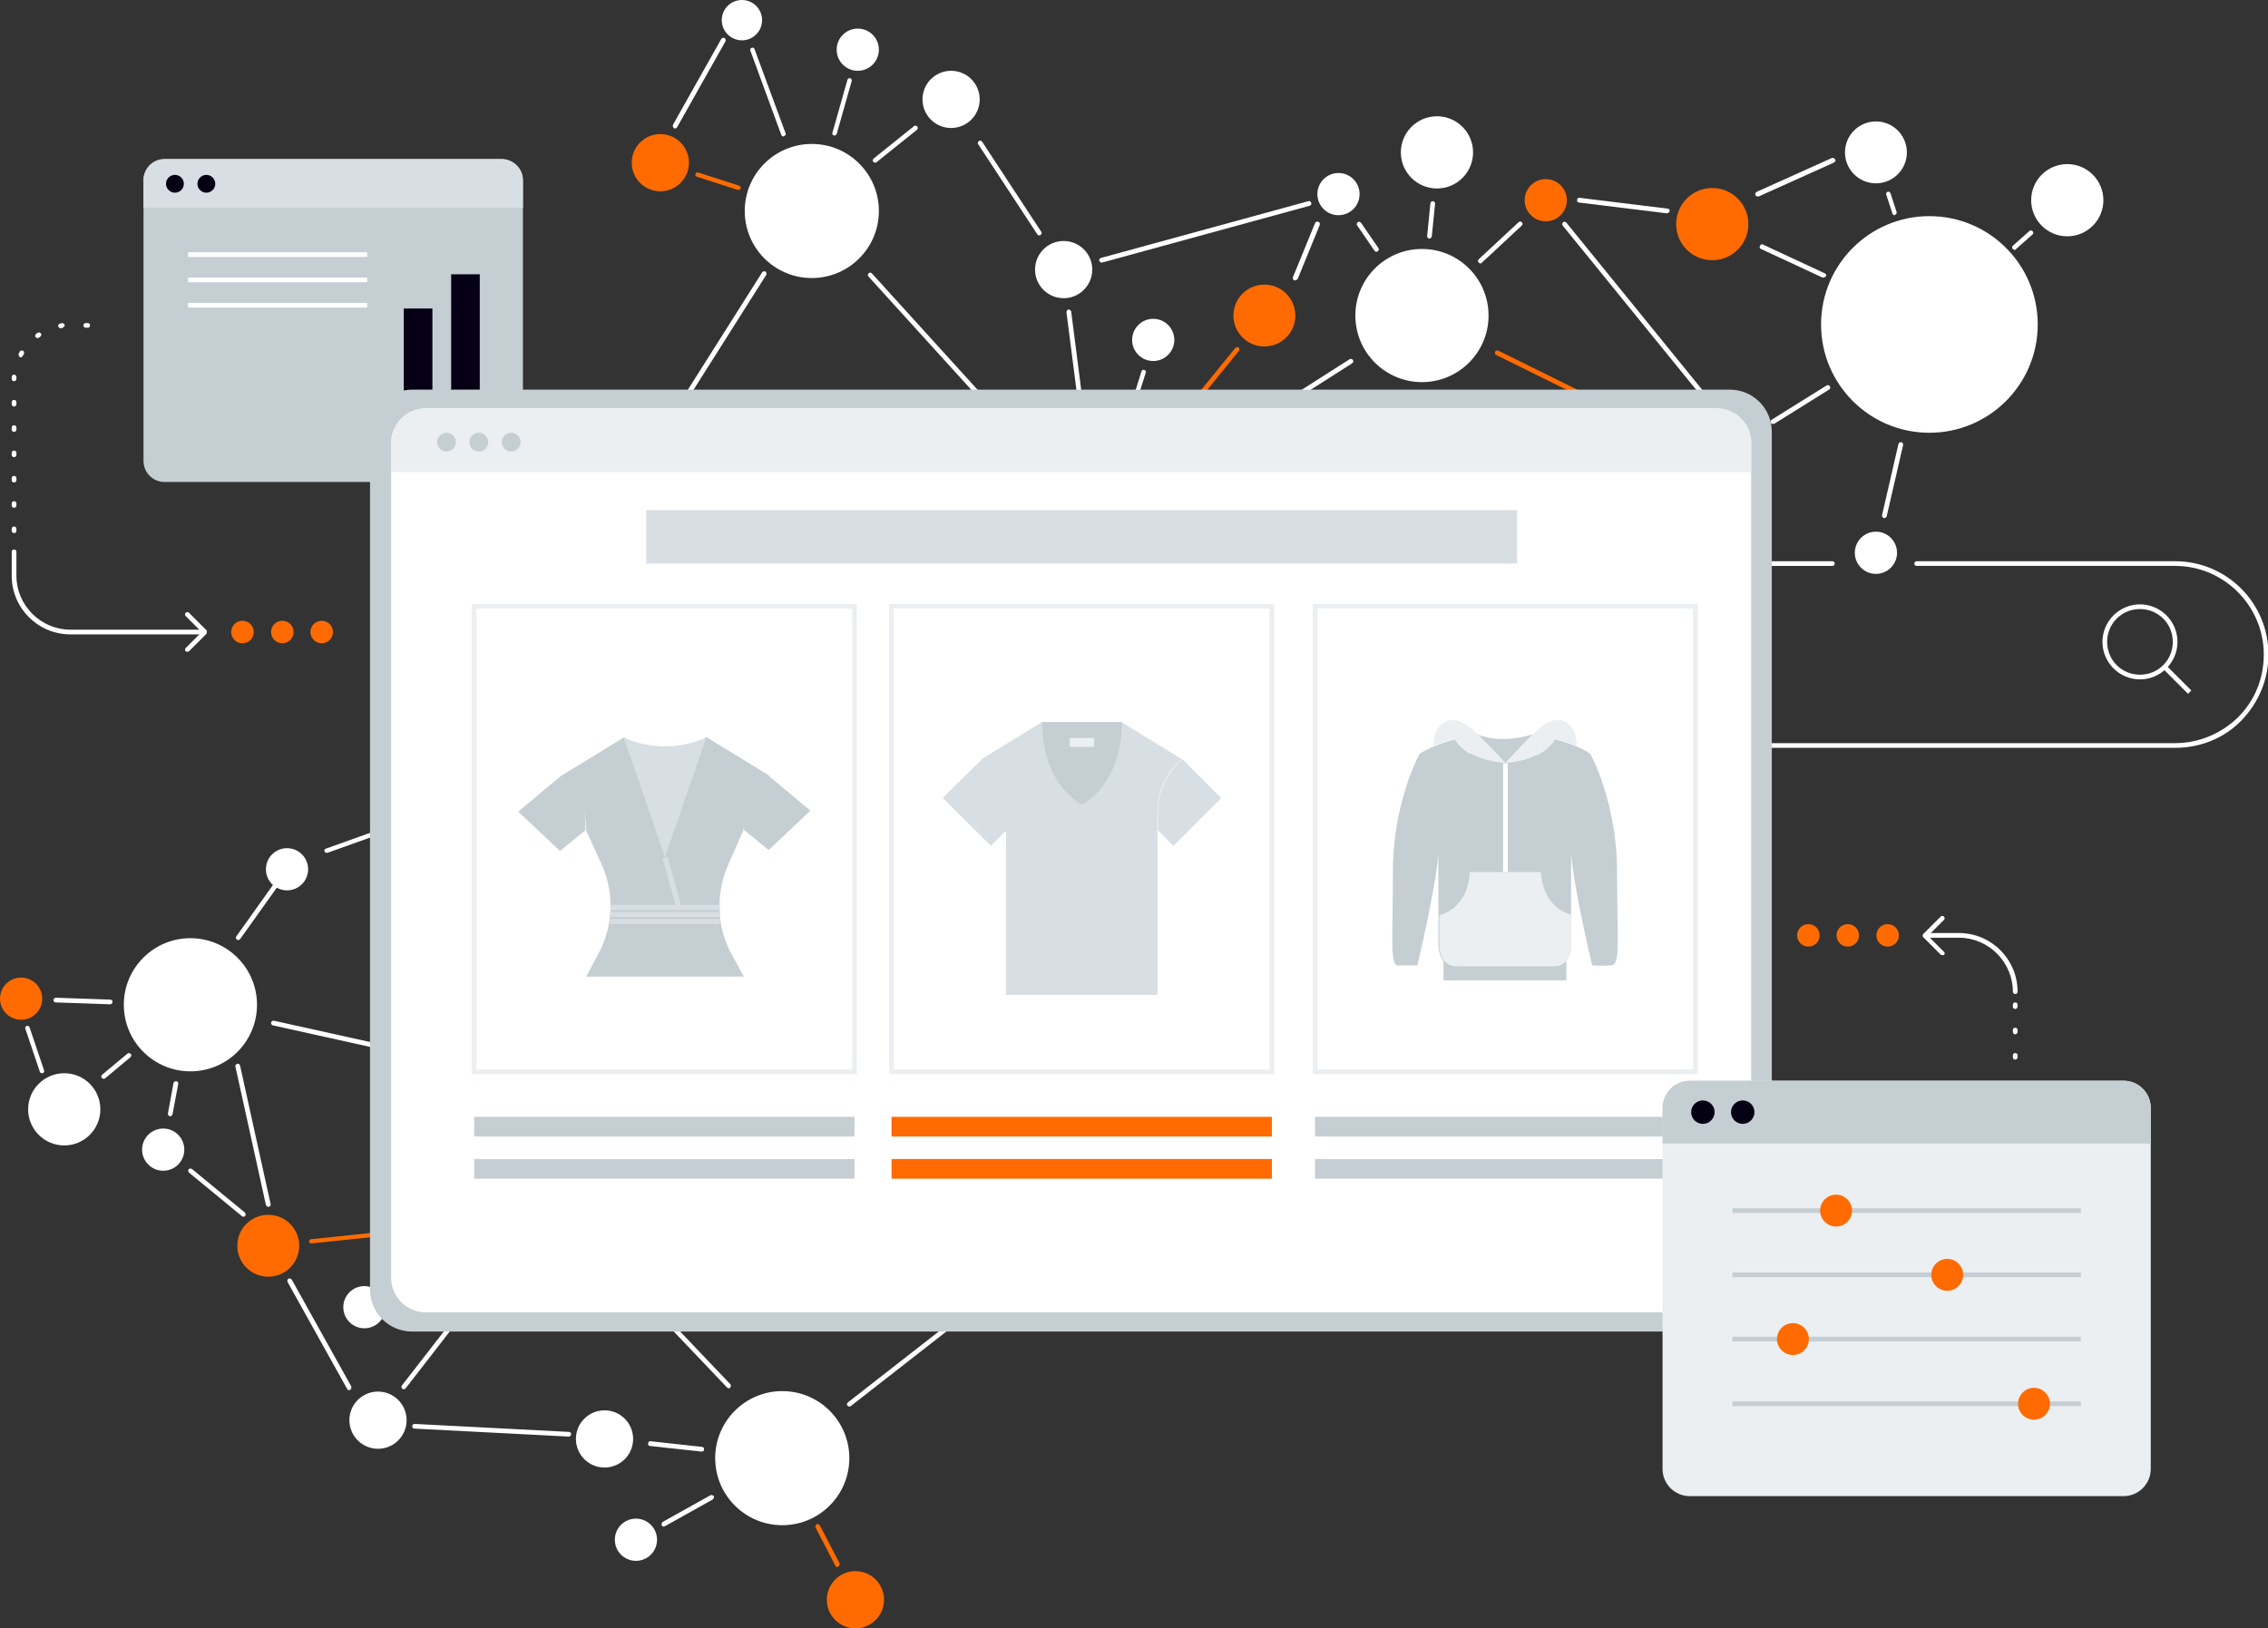 <?xml version="1.0" encoding="UTF-8"?> <!-- Generator: Adobe Illustrator 25.2.0, SVG Export Plug-In . SVG Version: 6.00 Build 0) --> <svg xmlns="http://www.w3.org/2000/svg" xmlns:xlink="http://www.w3.org/1999/xlink" version="1.1" id="Ebene_1" x="0px" y="0px" viewBox="0 0 483.6 347.3" style="enable-background:new 0 0 483.6 347.3;" xml:space="preserve"><rect x="0" y="0" width="483.6" height="347.3" fill="#333333" stroke="none"/> <style type="text/css"> .st0{fill:#C5CED3;} .st1{fill:#D8DFE4;} .st2{fill:#FFFFFF;} .st3{fill:#050014;} .st4{fill:#FF6B00;} .st5{fill:#EBEFF2;} </style> <g> <path class="st0" d="M35.1,34H107c2.5,0,4.5,2,4.5,4.5v59.8c0,2.5-2,4.5-4.5,4.5H35.1c-2.5,0-4.5-2-4.5-4.5V38.4 C30.6,36,32.7,34,35.1,34z"></path> </g> <g> <path class="st1" d="M99.3,44.3h12.2v-5.9c0-2.4-2-4.4-4.4-4.5H35.1c-2.5,0-4.5,2-4.5,4.5v5.9h60.7"></path> </g> <g> <rect x="40.1" y="53.8" class="st2" width="38.2" height="1"></rect> </g> <g> <rect x="40.1" y="59.2" class="st2" width="38.2" height="1"></rect> </g> <g> <rect x="40.1" y="64.6" class="st2" width="38.2" height="1"></rect> </g> <g> <circle class="st3" cx="44" cy="39.2" r="1.9"></circle> </g> <g> <circle class="st3" cx="37.3" cy="39.2" r="1.9"></circle> </g> <g> <rect x="96.2" y="58.5" class="st3" width="6.1" height="27.9"></rect> </g> <g> <rect x="86.1" y="65.8" class="st3" width="6.1" height="20.6"></rect> </g> <g> <path class="st2" d="M463.8,159.5H327c-11,0-19.9-8.9-19.9-19.9c0-5.3,2.1-10.3,5.8-14.1c3.8-3.8,8.7-5.8,14.1-5.8h63.7 c0.3,0,0.5,0.2,0.5,0.5s-0.2,0.5-0.5,0.5H327c-5.1,0-9.8,2-13.4,5.5c-3.6,3.6-5.5,8.3-5.5,13.4c0,10.4,8.5,18.9,18.9,18.9h136.8 c5,0,9.8-2,13.4-5.5c3.6-3.6,5.5-8.3,5.5-13.4c0-10.4-8.5-18.9-18.9-18.9h-55.1c-0.3,0-0.5-0.2-0.5-0.5s0.2-0.5,0.5-0.5h55.1 c11,0,19.9,8.9,19.9,19.9c0,5.3-2.1,10.3-5.8,14.1S469.1,159.5,463.8,159.5z"></path> </g> <g> <path class="st2" d="M456.3,144.9c-4.4,0-8-3.6-8-8c0-4.4,3.6-8,8-8s8,3.6,8,8C464.3,141.3,460.7,144.9,456.3,144.9z M456.3,129.9 c-3.9,0-7,3.1-7,7s3.1,7,7,7c3.9,0,7-3.1,7-7S460.2,129.9,456.3,129.9z"></path> </g> <g> <rect x="463.8" y="141.1" transform="matrix(0.707 -0.707 0.707 0.707 33.507 370.748)" class="st2" width="1" height="7.6"></rect> </g> <g> <path class="st2" d="M241.7,86.5c0,0-0.1,0-0.1,0c-0.3-0.1-0.4-0.4-0.3-0.6l2.1-6.7c0.1-0.3,0.4-0.4,0.6-0.3 c0.3,0.1,0.4,0.4,0.3,0.6l-2.1,6.7C242.1,86.4,241.9,86.5,241.7,86.5z"></path> </g> <g> <path class="st4" d="M250.4,91.5c-0.1,0-0.2,0-0.3-0.1c-0.2-0.2-0.2-0.5-0.1-0.7l13.4-16.5c0.2-0.2,0.5-0.2,0.7-0.1 c0.2,0.2,0.2,0.5,0.1,0.7l-13.4,16.5C250.7,91.5,250.6,91.5,250.4,91.5z"></path> </g> <g> <path class="st2" d="M293.5,53.7c-0.2,0-0.3-0.1-0.4-0.2l-3.7-5.4c-0.2-0.2-0.1-0.5,0.1-0.7c0.2-0.2,0.5-0.1,0.7,0.1l3.7,5.4 c0.2,0.2,0.1,0.5-0.1,0.7C293.7,53.6,293.6,53.7,293.5,53.7z"></path> </g> <g> <path class="st2" d="M276.2,59.8c-0.1,0-0.1,0-0.2,0c-0.3-0.1-0.4-0.4-0.3-0.7l4.7-11.5c0.1-0.3,0.4-0.4,0.7-0.3 c0.3,0.1,0.4,0.4,0.3,0.7l-4.7,11.5C276.5,59.7,276.3,59.8,276.2,59.8z"></path> </g> <g> <path class="st2" d="M304.8,50.9C304.7,50.9,304.7,50.9,304.8,50.9c-0.3,0-0.5-0.3-0.5-0.5l0.7-7c0-0.3,0.3-0.5,0.5-0.5 c0.3,0,0.5,0.3,0.5,0.5l-0.7,7C305.2,50.7,305,50.9,304.8,50.9z"></path> </g> <g> <path class="st2" d="M315.7,56.2c-0.1,0-0.3-0.1-0.4-0.2c-0.2-0.2-0.2-0.5,0-0.7l8.5-7.9c0.2-0.2,0.5-0.2,0.7,0 c0.2,0.2,0.2,0.5,0,0.7l-8.5,7.9C315.9,56.1,315.8,56.2,315.7,56.2z"></path> </g> <g> <path class="st2" d="M372.2,95.8c-0.1,0-0.3-0.1-0.4-0.2l-38.6-47.5c-0.2-0.2-0.1-0.5,0.1-0.7c0.2-0.2,0.5-0.1,0.7,0.1L372.6,95 c0.2,0.2,0.1,0.5-0.1,0.7C372.4,95.8,372.3,95.8,372.2,95.8z"></path> </g> <g> <path class="st2" d="M309,102.8c-0.2,0-0.5-0.2-0.5-0.4l-3-17.7c0-0.3,0.1-0.5,0.4-0.6c0.3,0,0.5,0.1,0.6,0.4l3,17.7 C309.6,102.5,309.4,102.8,309,102.8C309.1,102.8,309.1,102.8,309,102.8z"></path> </g> <g> <path class="st2" d="M230.4,86.5c-0.2,0-0.5-0.2-0.5-0.4l-2.5-19.5c0-0.3,0.2-0.5,0.4-0.6c0.3,0,0.5,0.2,0.6,0.4l2.5,19.5 C230.9,86.2,230.7,86.5,230.4,86.5C230.4,86.5,230.4,86.5,230.4,86.5z"></path> </g> <g> <path class="st2" d="M177.9,28.9c0,0-0.1,0-0.1,0c-0.3-0.1-0.4-0.4-0.3-0.6l3.2-11.3c0.1-0.3,0.4-0.4,0.6-0.3 c0.3,0.1,0.4,0.4,0.3,0.6l-3.2,11.3C178.3,28.8,178.1,28.9,177.9,28.9z"></path> </g> <g> <path class="st2" d="M167.1,29.1c-0.2,0-0.4-0.1-0.5-0.3L160,10.8c-0.1-0.3,0-0.5,0.3-0.6c0.3-0.1,0.5,0,0.6,0.3l6.6,17.9 c0.1,0.3,0,0.5-0.3,0.6C167.2,29.1,167.1,29.1,167.1,29.1z"></path> </g> <g> <path class="st2" d="M143.9,27.4c-0.1,0-0.2,0-0.2-0.1c-0.2-0.1-0.3-0.4-0.2-0.7l10.3-18.3c0.1-0.2,0.4-0.3,0.7-0.2 c0.2,0.1,0.3,0.4,0.2,0.7l-10.3,18.3C144.3,27.3,144.1,27.4,143.9,27.4z"></path> </g> <g> <path class="st2" d="M186.6,34.7c-0.1,0-0.3-0.1-0.4-0.2c-0.2-0.2-0.1-0.5,0.1-0.7l8.6-6.9c0.2-0.2,0.5-0.1,0.7,0.1 c0.2,0.2,0.1,0.5-0.1,0.7l-8.6,6.9C186.8,34.7,186.7,34.7,186.6,34.7z"></path> </g> <g> <path class="st4" d="M157.5,40.5c0,0-0.1,0-0.2,0l-8.7-2.8c-0.3-0.1-0.4-0.4-0.3-0.6c0.1-0.3,0.4-0.4,0.6-0.3l8.7,2.8 c0.3,0.1,0.4,0.4,0.3,0.6C157.9,40.4,157.7,40.5,157.5,40.5z"></path> </g> <g> <path class="st2" d="M216.1,92.8c-0.1,0-0.3-0.1-0.4-0.2l-30.5-33.6c-0.2-0.2-0.2-0.5,0-0.7c0.2-0.2,0.5-0.2,0.7,0L216.5,92 c0.2,0.2,0.2,0.5,0,0.7C216.3,92.8,216.2,92.8,216.1,92.8z"></path> </g> <g> <path class="st2" d="M140.8,94c-0.1,0-0.2,0-0.3-0.1c-0.2-0.1-0.3-0.5-0.2-0.7l22.2-35.1c0.1-0.2,0.5-0.3,0.7-0.2 c0.2,0.1,0.3,0.5,0.2,0.7l-22.2,35.1C141.1,93.9,140.9,94,140.8,94z"></path> </g> <g> <path class="st2" d="M256.8,97.4c-0.2,0-0.3-0.1-0.4-0.2c-0.1-0.2-0.1-0.5,0.2-0.7l31.2-19.9c0.2-0.1,0.5-0.1,0.7,0.2 c0.1,0.2,0.1,0.5-0.2,0.7l-31.2,19.9C257,97.4,256.9,97.4,256.8,97.4z"></path> </g> <g> <path class="st2" d="M337.9,109.5c-0.2,0-0.4-0.1-0.5-0.3c-0.1-0.3,0-0.5,0.3-0.7l27.1-11c0.3-0.1,0.5,0,0.7,0.3s0,0.5-0.3,0.7 l-27.1,11C338.1,109.5,338,109.5,337.9,109.5z"></path> </g> <g> <path class="st4" d="M352,92c-0.1,0-0.2,0-0.2-0.1L319,75.7c-0.2-0.1-0.3-0.4-0.2-0.7c0.1-0.2,0.4-0.3,0.7-0.2l32.8,16.2 c0.2,0.1,0.3,0.4,0.2,0.7C352.4,91.9,352.2,92,352,92z"></path> </g> <g> <path class="st2" d="M388.8,59.2c-0.1,0-0.1,0-0.2,0l-13.1-6.1c-0.3-0.1-0.4-0.4-0.2-0.7c0.1-0.3,0.4-0.4,0.7-0.2l13.1,6.1 c0.3,0.1,0.4,0.4,0.2,0.7C389.1,59.1,388.9,59.2,388.8,59.2z"></path> </g> <g> <path class="st2" d="M355.4,45.5C355.4,45.5,355.3,45.5,355.4,45.5l-18.7-2.3c-0.3,0-0.5-0.3-0.4-0.6c0-0.3,0.3-0.5,0.6-0.4 l18.7,2.3c0.3,0,0.5,0.3,0.4,0.6C355.9,45.3,355.6,45.5,355.4,45.5z"></path> </g> <g> <path class="st2" d="M374.8,41.9c-0.2,0-0.4-0.1-0.5-0.3c-0.1-0.3,0-0.5,0.3-0.7l16-7.2c0.2-0.1,0.5,0,0.7,0.3s0,0.5-0.3,0.7 l-16,7.2C374.9,41.9,374.8,41.9,374.8,41.9z"></path> </g> <g> <path class="st2" d="M404,45.9c-0.2,0-0.4-0.1-0.5-0.4l-1.3-4c-0.1-0.3,0.1-0.5,0.3-0.6c0.3-0.1,0.5,0.1,0.6,0.3l1.3,4 c0.1,0.3-0.1,0.5-0.3,0.6C404.1,45.9,404,45.9,404,45.9z"></path> </g> <g> <path class="st2" d="M429.6,53.3c-0.1,0-0.3-0.1-0.4-0.2c-0.2-0.2-0.2-0.5,0-0.7l3.5-3.1c0.2-0.2,0.5-0.2,0.7,0s0.2,0.5,0,0.7 l-3.5,3.1C429.8,53.3,429.7,53.3,429.6,53.3z"></path> </g> <g> <path class="st2" d="M378,90.4c-0.2,0-0.3-0.1-0.4-0.2c-0.1-0.2-0.1-0.5,0.2-0.7l11.7-7.3c0.2-0.1,0.5-0.1,0.7,0.2 c0.1,0.2,0.1,0.5-0.2,0.7l-11.7,7.3C378.2,90.4,378.1,90.4,378,90.4z"></path> </g> <g> <path class="st2" d="M401.8,110.5c0,0-0.1,0-0.1,0c-0.3-0.1-0.4-0.3-0.4-0.6l3.5-15.2c0.1-0.3,0.3-0.4,0.6-0.4 c0.3,0.1,0.4,0.3,0.4,0.6l-3.5,15.2C402.3,110.3,402,110.5,401.8,110.5z"></path> </g> <g> <circle class="st2" cx="173.1" cy="45" r="14.3"></circle> </g> <g> <circle class="st2" cx="365.1" cy="98" r="12"></circle> </g> <g> <circle class="st2" cx="411.4" cy="69.2" r="23.1"></circle> </g> <g> <ellipse transform="matrix(0.16 -0.987 0.987 0.16 85.976 324.432)" class="st2" cx="233.6" cy="111.7" rx="23.1" ry="23.1"></ellipse> </g> <g> <circle class="st2" cx="158.2" cy="4.3" r="4.3"></circle> </g> <g> <circle class="st2" cx="400" cy="32.5" r="6.6"></circle> </g> <g> <circle class="st4" cx="269.6" cy="67.3" r="6.6"></circle> </g> <g> <circle class="st2" cx="303.2" cy="67.3" r="14.2"></circle> </g> <g> <circle class="st2" cx="337.9" cy="109" r="4.5"></circle> </g> <g> <circle class="st2" cx="363.4" cy="122.4" r="4.5"></circle> </g> <g> <circle class="st2" cx="400" cy="117.9" r="4.5"></circle> </g> <g> <circle class="st2" cx="309" cy="102.3" r="4.5"></circle> </g> <g> <circle class="st2" cx="245.9" cy="72.5" r="4.5"></circle> </g> <g> <circle class="st4" cx="329.6" cy="42.7" r="4.5"></circle> </g> <g> <circle class="st2" cx="285.4" cy="41.4" r="4.5"></circle> </g> <g> <circle class="st2" cx="182.9" cy="10.6" r="4.5"></circle> </g> <g> <circle class="st2" cx="226.8" cy="57.5" r="6.1"></circle> </g> <g> <circle class="st2" cx="202.8" cy="21.2" r="6.1"></circle> </g> <g> <circle class="st4" cx="140.8" cy="34.7" r="6.1"></circle> </g> <g> <circle class="st4" cx="191" cy="93.6" r="6.2"></circle> </g> <g> <circle class="st2" cx="440.8" cy="42.7" r="7.7"></circle> </g> <g> <circle class="st4" cx="365.1" cy="47.8" r="7.7"></circle> </g> <g> <circle class="st2" cx="306.4" cy="32.5" r="7.7"></circle> </g> <g> <path class="st2" d="M221.6,50.2c-0.2,0-0.3-0.1-0.4-0.2l-12.6-19.2c-0.2-0.2-0.1-0.5,0.1-0.7c0.2-0.2,0.5-0.1,0.7,0.1L222,49.4 c0.2,0.2,0.1,0.5-0.1,0.7C221.8,50.2,221.7,50.2,221.6,50.2z"></path> </g> <g> <path class="st2" d="M234.9,56c-0.2,0-0.4-0.1-0.5-0.4c-0.1-0.3,0.1-0.5,0.4-0.6l44.2-12.1c0.3-0.1,0.5,0.1,0.6,0.4 c0.1,0.3-0.1,0.5-0.4,0.6L235,56C234.9,56,234.9,56,234.9,56z"></path> </g> <g> <path class="st2" d="M84,276c-0.2,0-0.4-0.1-0.4-0.3c-0.1-0.2,0-0.5,0.2-0.7l6.2-3.2c0.2-0.1,0.5,0,0.7,0.2c0.1,0.2,0,0.5-0.2,0.7 l-6.2,3.2C84.2,276,84.1,276,84,276z"></path> </g> <g> <path class="st4" d="M66.4,265.2c-0.3,0-0.5-0.2-0.5-0.4c0-0.3,0.2-0.5,0.4-0.5l21.1-2.2c0.3,0,0.5,0.2,0.5,0.4 c0,0.3-0.2,0.5-0.4,0.5L66.4,265.2C66.5,265.2,66.4,265.2,66.4,265.2z"></path> </g> <g> <path class="st2" d="M51.9,259.5c-0.1,0-0.2,0-0.3-0.1l-11.3-9.3c-0.2-0.2-0.2-0.5-0.1-0.7c0.2-0.2,0.5-0.2,0.7-0.1l11.3,9.3 c0.2,0.2,0.2,0.5,0.1,0.7C52.2,259.5,52.1,259.5,51.9,259.5z"></path> </g> <g> <path class="st2" d="M57.2,257.4c-0.2,0-0.4-0.2-0.5-0.4l-6.5-29.5c-0.1-0.3,0.1-0.5,0.4-0.6c0.3-0.1,0.5,0.1,0.6,0.4l6.5,29.5 c0.1,0.3-0.1,0.5-0.4,0.6C57.3,257.4,57.3,257.4,57.2,257.4z"></path> </g> <g> <path class="st2" d="M74.4,296.5c-0.2,0-0.3-0.1-0.4-0.3l-12.7-22.8c-0.1-0.2,0-0.5,0.2-0.7c0.2-0.1,0.5,0,0.7,0.2l12.7,22.8 c0.1,0.2,0,0.5-0.2,0.7C74.6,296.5,74.5,296.5,74.4,296.5z"></path> </g> <g> <path class="st2" d="M9,228.9c-0.2,0-0.4-0.1-0.5-0.3l-3.1-9.2c-0.1-0.3,0.1-0.5,0.3-0.6c0.3-0.1,0.5,0.1,0.6,0.3l3.1,9.2 c0.1,0.3-0.1,0.5-0.3,0.6C9.1,228.9,9.1,228.9,9,228.9z"></path> </g> <g> <path class="st2" d="M36.3,238.1C36.2,238.1,36.2,238.1,36.3,238.1c-0.4-0.1-0.5-0.3-0.5-0.6L37,231c0.1-0.3,0.3-0.4,0.6-0.4 c0.3,0.1,0.5,0.3,0.4,0.6l-1.2,6.4C36.7,237.9,36.5,238.1,36.3,238.1z"></path> </g> <g> <path class="st2" d="M22.1,230.1c-0.1,0-0.3-0.1-0.4-0.2c-0.2-0.2-0.1-0.5,0.1-0.7l5.4-4.5c0.2-0.2,0.5-0.1,0.7,0.1 c0.2,0.2,0.1,0.5-0.1,0.7l-5.4,4.5C22.3,230.1,22.2,230.1,22.1,230.1z"></path> </g> <g> <path class="st2" d="M23.5,214.2C23.5,214.2,23.5,214.2,23.5,214.2l-11.6-0.4c-0.3,0-0.5-0.2-0.5-0.5c0-0.3,0.3-0.5,0.5-0.5 l11.6,0.4c0.3,0,0.5,0.2,0.5,0.5C24,213.9,23.8,214.2,23.5,214.2z"></path> </g> <g> <path class="st2" d="M50.8,200.5c-0.1,0-0.2,0-0.3-0.1c-0.2-0.2-0.3-0.5-0.1-0.7l10.4-14.6c0.2-0.2,0.5-0.3,0.7-0.1 c0.2,0.2,0.3,0.5,0.1,0.7l-10.4,14.6C51.1,200.4,50.9,200.5,50.8,200.5z"></path> </g> <g> <path class="st2" d="M86.1,296.3c-0.1,0-0.2,0-0.3-0.1c-0.2-0.2-0.3-0.5-0.1-0.7l12.1-15.6c0.2-0.2,0.5-0.3,0.7-0.1 c0.2,0.2,0.3,0.5,0.1,0.7l-12.1,15.6C86.4,296.2,86.3,296.3,86.1,296.3z"></path> </g> <g> <path class="st2" d="M141.5,325.6c-0.2,0-0.3-0.1-0.4-0.3c-0.1-0.2,0-0.5,0.2-0.7l10.2-5.7c0.2-0.1,0.5,0,0.7,0.2 c0.1,0.2,0,0.5-0.2,0.7l-10.2,5.7C141.6,325.6,141.5,325.6,141.5,325.6z"></path> </g> <g> <path class="st2" d="M149.6,309.6C149.6,309.6,149.6,309.6,149.6,309.6l-11-1.2c-0.3,0-0.5-0.3-0.4-0.6s0.3-0.5,0.6-0.4l10.9,1.2 c0.3,0,0.5,0.3,0.4,0.6C150.1,309.5,149.9,309.6,149.6,309.6z"></path> </g> <g> <path class="st2" d="M121.3,306.4C121.3,306.4,121.2,306.4,121.3,306.4l-32.9-1.7c-0.3,0-0.5-0.2-0.5-0.5c0-0.3,0.2-0.5,0.5-0.5 l32.9,1.7c0.3,0,0.5,0.2,0.5,0.5C121.7,306.2,121.5,306.4,121.3,306.4z"></path> </g> <g> <path class="st4" d="M178.5,334.2c-0.2,0-0.4-0.1-0.4-0.3l-4.2-8.1c-0.1-0.2,0-0.5,0.2-0.7c0.2-0.1,0.5,0,0.7,0.2l4.2,8.1 c0.1,0.2,0,0.5-0.2,0.7C178.7,334.1,178.6,334.2,178.5,334.2z"></path> </g> <g> <path class="st2" d="M155.4,296.1c-0.1,0-0.3-0.1-0.4-0.2l-35.6-37.4c-0.2-0.2-0.2-0.5,0-0.7c0.2-0.2,0.5-0.2,0.7,0l35.6,37.4 c0.2,0.2,0.2,0.5,0,0.7C155.7,296,155.6,296.1,155.4,296.1z"></path> </g> <g> <path class="st2" d="M181.1,300c-0.1,0-0.3-0.1-0.4-0.2c-0.2-0.2-0.1-0.5,0.1-0.7l23.2-18.1c0.2-0.2,0.5-0.1,0.7,0.1 s0.1,0.5-0.1,0.7l-23.2,18.1C181.3,299.9,181.2,300,181.1,300z"></path> </g> <g> <path class="st2" d="M94.4,226.7c0,0-0.1,0-0.1,0l-36.1-8c-0.3-0.1-0.4-0.3-0.4-0.6c0.1-0.3,0.3-0.4,0.6-0.4l36.1,8 c0.3,0.1,0.4,0.3,0.4,0.6C94.8,226.5,94.6,226.7,94.4,226.7z"></path> </g> <g> <path class="st2" d="M69.7,181.9c-0.2,0-0.4-0.1-0.5-0.3c-0.1-0.3,0-0.5,0.3-0.6l39.1-14c0.3-0.1,0.5,0,0.6,0.3 c0.1,0.3,0,0.5-0.3,0.6l-39.1,14C69.8,181.9,69.7,181.9,69.7,181.9z"></path> </g> <g> <circle class="st2" cx="166.8" cy="311" r="14.3"></circle> </g> <g> <ellipse transform="matrix(5.530042e-02 -0.999 0.999 5.530042e-02 -151.629 359.261)" class="st2" cx="114" cy="259.8" rx="23.1" ry="23.1"></ellipse> </g> <g> <circle class="st4" cx="57.2" cy="265.7" r="6.6"></circle> </g> <g> <circle class="st2" cx="40.6" cy="214.3" r="14.2"></circle> </g> <g> <circle class="st2" cx="61.2" cy="185.4" r="4.5"></circle> </g> <g> <circle class="st2" cx="77.7" cy="278.8" r="4.5"></circle> </g> <g> <circle class="st4" cx="4.5" cy="213" r="4.5"></circle> </g> <g> <circle class="st2" cx="34.8" cy="245.2" r="4.5"></circle> </g> <g> <circle class="st2" cx="135.6" cy="328.4" r="4.5"></circle> </g> <g> <circle class="st2" cx="80.6" cy="302.9" r="6.1"></circle> </g> <g> <circle class="st2" cx="128.9" cy="306.9" r="6.1"></circle> </g> <g> <circle class="st4" cx="182.4" cy="341.2" r="6.1"></circle> </g> <g> <circle class="st4" cx="138.5" cy="275.1" r="6.2"></circle> </g> <g> <circle class="st2" cx="13.7" cy="236.6" r="7.7"></circle> </g> <g> <path class="st0" d="M87.9,83.1h280.9c5,0,9,4,9,9V275c0,5-4,9-9,9H87.9c-5,0-9-4-9-9V92.1C78.9,87.1,82.9,83.1,87.9,83.1z"></path> </g> <g> <path class="st2" d="M90.8,87.1H366c4.1,0,7.4,3.3,7.4,7.4v178c0,4.1-3.3,7.4-7.4,7.4H90.8c-4.1,0-7.4-3.3-7.4-7.4v-178 C83.4,90.4,86.7,87.1,90.8,87.1z"></path> </g> <g> <path class="st5" d="M373.4,100.7v-6.2c0-4.1-3.3-7.4-7.4-7.4c0,0,0,0,0,0H90.8c-4.1,0-7.4,3.3-7.4,7.4v6.2H373.4z"></path> </g> <g> <rect x="101.1" y="247.2" class="st0" width="81.1" height="4.2"></rect> </g> <g> <rect x="190.1" y="247.2" class="st4" width="81.1" height="4.2"></rect> </g> <g> <rect x="280.4" y="247.2" class="st0" width="81.1" height="4.2"></rect> </g> <g> <rect x="101.1" y="238.2" class="st0" width="81.1" height="4.2"></rect> </g> <g> <rect x="190.1" y="238.2" class="st4" width="81.1" height="4.2"></rect> </g> <g> <rect x="280.4" y="238.2" class="st0" width="81.1" height="4.2"></rect> </g> <g> <path class="st5" d="M182.7,229.1h-82.1V128.8h82.1V229.1z M101.6,228.1h80.1v-98.3h-80.1V228.1z"></path> </g> <g> <path class="st5" d="M271.7,229.1h-82.1V128.8h82.1V229.1z M190.6,228.1h80.1v-98.3h-80.1V228.1z"></path> </g> <g> <path class="st5" d="M362,229.1h-82.1V128.8H362V229.1z M280.9,228.1H361v-98.3h-80.1V228.1z"></path> </g> <g> <path class="st0" d="M133,157.3l-13.4,8.2l0.2,0.1c3.3,2.9,5.3,7.2,5.2,11.6l3.3,7.2c2.7,6,2.5,13-0.6,18.8l-2.7,5.1h33.6l-2.6-4.8 c-3.2-5.8-3.4-12.8-0.8-18.9l3.3-7.5c0-4.5,1.9-8.7,5.3-11.6l0.2-0.1l-13.4-8.2l-8.8,8L133,157.3z"></path> </g> <g> <path class="st1" d="M133,157.3L133,157.3c5.6,2.5,12,2.5,17.6,0l0,0l-8.8,25.5L133,157.3"></path> </g> <g> <path class="st0" d="M163.7,165.3l9.1,7.6l-8.9,8.4l-5.4-4.4C158.4,176.9,158.1,167.1,163.7,165.3z"></path> </g> <g> <path class="st0" d="M119.6,165.5l-9.1,7.6l8.9,8.4l5.4-4.4C124.9,177.1,125.2,167.3,119.6,165.5z"></path> </g> <g> <rect x="142.8" y="182.6" transform="matrix(0.963 -0.27 0.27 0.963 -45.555 45.739)" class="st1" width="1.1" height="11.3"></rect> </g> <g> <rect x="130.1" y="193" class="st1" width="23.4" height="1.1"></rect> </g> <g> <rect x="130.1" y="194.5" class="st1" width="23.4" height="1.1"></rect> </g> <g> <rect x="130.1" y="196" class="st1" width="23.4" height="1.1"></rect> </g> <g> <path class="st0" d="M315,156.6c0,0,4.5,2.3,11.9,0l1.7,10.6l-18,1.1L315,156.6z"></path> </g> <g> <path class="st5" d="M331.7,157.6c1.5,0.4,3,0.9,4.5,1.5c0-1.6-0.3-3.7-1.9-4.8c-2.7-1.9-5.1,0.3-6.6,1.5s-6.7,6.9-6.7,6.9 S328.6,162.5,331.7,157.6z"></path> </g> <g> <rect x="339.6" y="205.9" class="st2" width="4.2" height="2.2"></rect> </g> <g> <path class="st0" d="M344.8,186c0-15.1-5.7-25.2-5.7-25.2c-2.5-1.9-7.5-3.1-7.5-3.1c-3.1,4.9-10.7,5.2-10.7,5.2s-7.6-0.3-10.7-5.2 c0,0-5,1.3-7.5,3.1c0,0-5.7,10.1-5.7,25.2s-0.7,19.8,1.2,20c1.3,0.1,2.7,0.1,4,0c0,0,4-16.7,4.5-24v19.5c0,0-0.1,4.6,3.7,4.6h20.9 c3.8,0,3.7-4.6,3.7-4.6v-19.6c0.5,7.4,4.5,24,4.5,24c1.3,0.1,2.7,0.1,4,0C345.6,205.8,344.8,201.1,344.8,186z"></path> </g> <g> <path class="st5" d="M310.2,157.6c-1.5,0.4-3,0.9-4.5,1.5c0-1.6,0.3-3.7,1.9-4.8c2.7-1.9,5.1,0.3,6.6,1.5s6.8,6.9,6.8,6.9 S313.3,162.5,310.2,157.6z"></path> </g> <g> <path class="st0" d="M331.4,206h-20.9c-1,0-2-0.4-2.7-1.2v4.3h26.2v-4.3C333.4,205.6,332.5,206,331.4,206z"></path> </g> <g> <rect x="298.1" y="205.9" class="st2" width="4.2" height="2.2"></rect> </g> <g> <path class="st5" d="M335.1,201.4v-6.3c0,0-6.1-1.1-6.5-9.1h-15.2c-0.4,8-6.5,9.2-6.5,9.2v6.3c0,0-0.1,4.6,3.7,4.6h20.9 C335.2,206,335.1,201.4,335.1,201.4z"></path> </g> <g> <rect x="320.5" y="162.8" class="st2" width="1" height="23.2"></rect> </g> <g> <rect x="137.8" y="108.8" class="st1" width="185.7" height="11.4"></rect> </g> <g> <circle class="st0" cx="95.2" cy="94.3" r="2"></circle> </g> <g> <circle class="st0" cx="102.1" cy="94.3" r="2"></circle> </g> <g> <circle class="st0" cx="109" cy="94.3" r="2"></circle> </g> <g> <polygon class="st2" points="211.2,175.7 211.5,175.7 211.2,176 "></polygon> </g> <g> <path class="st1" d="M201,170.2l10.3,10.2l3.3-3.3v-4c0-4.3-1.9-8.3-5.1-11.1l0,0l-0.1-0.1L201,170.2z"></path> </g> <g> <path class="st1" d="M222.2,154l-12.9,7.9l0.1,0.1c3.2,2.8,5.1,6.9,5.1,11.2v39h32.3v-39c0-4.3,1.8-8.4,5.1-11.2l0.1-0.1l-12.9-7.9 H222.2z"></path> </g> <g> <path class="st1" d="M260.4,170.2l-10.2,10.2l-3.3-3.3v-4c0-4.3,1.9-8.3,5.1-11.1l0,0l0.1-0.1L260.4,170.2z"></path> </g> <g> <path class="st0" d="M239.2,154c0,13.6-8.5,17.6-8.5,17.6s-8.5-4-8.5-17.6H239.2z"></path> </g> <g> <rect x="228.1" y="157.4" class="st5" width="5.2" height="1.9"></rect> </g> <g> <path class="st2" d="M3,113.7c-0.3,0-0.5-0.2-0.5-0.5v-0.4c0-0.3,0.2-0.5,0.5-0.5s0.5,0.2,0.5,0.5v0.4C3.5,113.5,3.3,113.7,3,113.7 z M3,108.3c-0.3,0-0.5-0.2-0.5-0.5v-0.4c0-0.3,0.2-0.5,0.5-0.5s0.5,0.2,0.5,0.5v0.4C3.5,108.1,3.3,108.3,3,108.3z M3,102.9 c-0.3,0-0.5-0.2-0.5-0.5V102c0-0.3,0.2-0.5,0.5-0.5s0.5,0.2,0.5,0.5v0.4C3.5,102.7,3.3,102.9,3,102.9z M3,97.5 c-0.3,0-0.5-0.2-0.5-0.5v-0.4c0-0.3,0.2-0.5,0.5-0.5s0.5,0.2,0.5,0.5V97C3.5,97.3,3.3,97.5,3,97.5z M3,92.1c-0.3,0-0.5-0.2-0.5-0.5 v-0.4c0-0.3,0.2-0.5,0.5-0.5s0.5,0.2,0.5,0.5v0.4C3.5,91.9,3.3,92.1,3,92.1z M3,86.7c-0.3,0-0.5-0.2-0.5-0.5v-0.4 c0-0.3,0.2-0.5,0.5-0.5s0.5,0.2,0.5,0.5v0.4C3.5,86.5,3.3,86.7,3,86.7z M3,81.3C3,81.3,3,81.3,3,81.3c-0.3,0-0.5-0.2-0.5-0.5 c0-0.1,0-0.3,0-0.4c0-0.3,0.3-0.5,0.5-0.5c0.3,0,0.5,0.3,0.5,0.5c0,0.1,0,0.3,0,0.4C3.5,81.1,3.3,81.3,3,81.3z M4.4,76.2 c-0.1,0-0.2,0-0.2-0.1C4,76,3.9,75.7,4,75.4c0.1-0.1,0.1-0.2,0.2-0.4c0.1-0.2,0.4-0.3,0.7-0.2c0.2,0.1,0.3,0.4,0.2,0.7 c-0.1,0.1-0.1,0.2-0.2,0.3C4.8,76.1,4.6,76.2,4.4,76.2z M8,72.1c-0.2,0-0.3-0.1-0.4-0.2c-0.2-0.2-0.1-0.5,0.1-0.7 C7.8,71.1,7.9,71.1,8,71c0.2-0.2,0.5-0.1,0.7,0.1c0.2,0.2,0.1,0.5-0.1,0.7C8.5,71.9,8.4,72,8.3,72C8.2,72.1,8.1,72.1,8,72.1z M12.9,70c-0.2,0-0.4-0.2-0.5-0.4c0-0.3,0.1-0.5,0.4-0.6c0.1,0,0.3,0,0.4-0.1c0.3,0,0.5,0.2,0.6,0.4c0,0.3-0.2,0.5-0.4,0.6 C13.2,70,13.1,70,12.9,70C13,70,12.9,70,12.9,70z M18.7,69.9h-0.4c-0.3,0-0.5-0.2-0.5-0.5s0.2-0.5,0.5-0.5h0.4 c0.3,0,0.5,0.2,0.5,0.5S19,69.9,18.7,69.9z"></path> </g> <g> <path class="st2" d="M429.7,212c-0.3,0-0.5-0.2-0.5-0.5c0-6.3-5.2-11.5-11.5-11.5h-7.1c-0.3,0-0.5-0.2-0.5-0.5s0.2-0.5,0.5-0.5h7.1 c6.9,0,12.5,5.6,12.5,12.5C430.2,211.8,430,212,429.7,212z"></path> </g> <g> <path class="st2" d="M429.7,226c-0.3,0-0.5-0.2-0.5-0.5v-0.4c0-0.3,0.2-0.5,0.5-0.5s0.5,0.2,0.5,0.5v0.4 C430.2,225.7,430,226,429.7,226z M429.7,220.6c-0.3,0-0.5-0.2-0.5-0.5v-0.4c0-0.3,0.2-0.5,0.5-0.5s0.5,0.2,0.5,0.5v0.4 C430.2,220.3,430,220.6,429.7,220.6z M429.7,215.2c-0.3,0-0.5-0.2-0.5-0.5v-0.4c0-0.3,0.2-0.5,0.5-0.5s0.5,0.2,0.5,0.5v0.4 C430.2,214.9,430,215.2,429.7,215.2z"></path> </g> <g> <circle class="st4" cx="394" cy="199.5" r="2.4"></circle> </g> <g> <circle class="st4" cx="385.6" cy="199.5" r="2.4"></circle> </g> <g> <circle class="st4" cx="402.5" cy="199.5" r="2.4"></circle> </g> <g> <path class="st2" d="M414.2,203.7c-0.1,0-0.3,0-0.4-0.1l-3.7-3.7c-0.2-0.2-0.2-0.5,0-0.7l3.7-3.7c0.2-0.2,0.5-0.2,0.7,0 c0.2,0.2,0.2,0.5,0,0.7l-3.4,3.4l3.4,3.4c0.2,0.2,0.2,0.5,0,0.7C414.5,203.7,414.3,203.7,414.2,203.7z"></path> </g> <g> <path class="st2" d="M43.6,135.3H15c-6.9,0-12.5-5.6-12.5-12.5v-5.1c0-0.3,0.2-0.5,0.5-0.5s0.5,0.2,0.5,0.5v5.1 c0,6.3,5.2,11.5,11.5,11.5h28.6c0.3,0,0.5,0.2,0.5,0.5S43.8,135.3,43.6,135.3z"></path> </g> <g> <circle class="st4" cx="60.2" cy="134.8" r="2.4"></circle> </g> <g> <circle class="st4" cx="68.6" cy="134.8" r="2.4"></circle> </g> <g> <circle class="st4" cx="51.7" cy="134.8" r="2.4"></circle> </g> <g> <path class="st2" d="M40,139c-0.1,0-0.3,0-0.4-0.1c-0.2-0.2-0.2-0.5,0-0.7l3.4-3.4l-3.4-3.4c-0.2-0.2-0.2-0.5,0-0.7s0.5-0.2,0.7,0 l3.7,3.7c0.1,0.1,0.1,0.2,0.1,0.4s-0.1,0.3-0.1,0.4l-3.7,3.7C40.2,139,40.1,139,40,139z"></path> </g> <g> <path class="st5" d="M360.3,230.5h92.5c3.2,0,5.8,2.6,5.8,5.8v77c0,3.2-2.6,5.8-5.8,5.8h-92.5c-3.2,0-5.8-2.6-5.8-5.8v-77 C354.5,233.1,357.1,230.5,360.3,230.5z"></path> </g> <g> <path class="st0" d="M458.6,243.9v-7.6c0-3.2-2.6-5.8-5.8-5.8h-92.5c-3.2,0-5.8,2.6-5.8,5.8v7.6H458.6"></path> </g> <g> <rect x="369.4" y="285.1" class="st0" width="74.3" height="1"></rect> </g> <g> <circle class="st4" cx="382.3" cy="285.6" r="3.4"></circle> </g> <g> <rect x="369.4" y="298.9" class="st0" width="74.3" height="1"></rect> </g> <g> <circle class="st4" cx="433.7" cy="299.4" r="3.4"></circle> </g> <g> <rect x="369.4" y="271.4" class="st0" width="74.3" height="1"></rect> </g> <g> <circle class="st4" cx="415.2" cy="271.9" r="3.4"></circle> </g> <g> <rect x="369.4" y="257.7" class="st0" width="74.3" height="1"></rect> </g> <g> <circle class="st4" cx="391.5" cy="258.2" r="3.4"></circle> </g> <g> <circle class="st3" cx="371.6" cy="237.2" r="2.5"></circle> </g> <g> <circle class="st3" cx="363.1" cy="237.2" r="2.5"></circle> </g> </svg> 